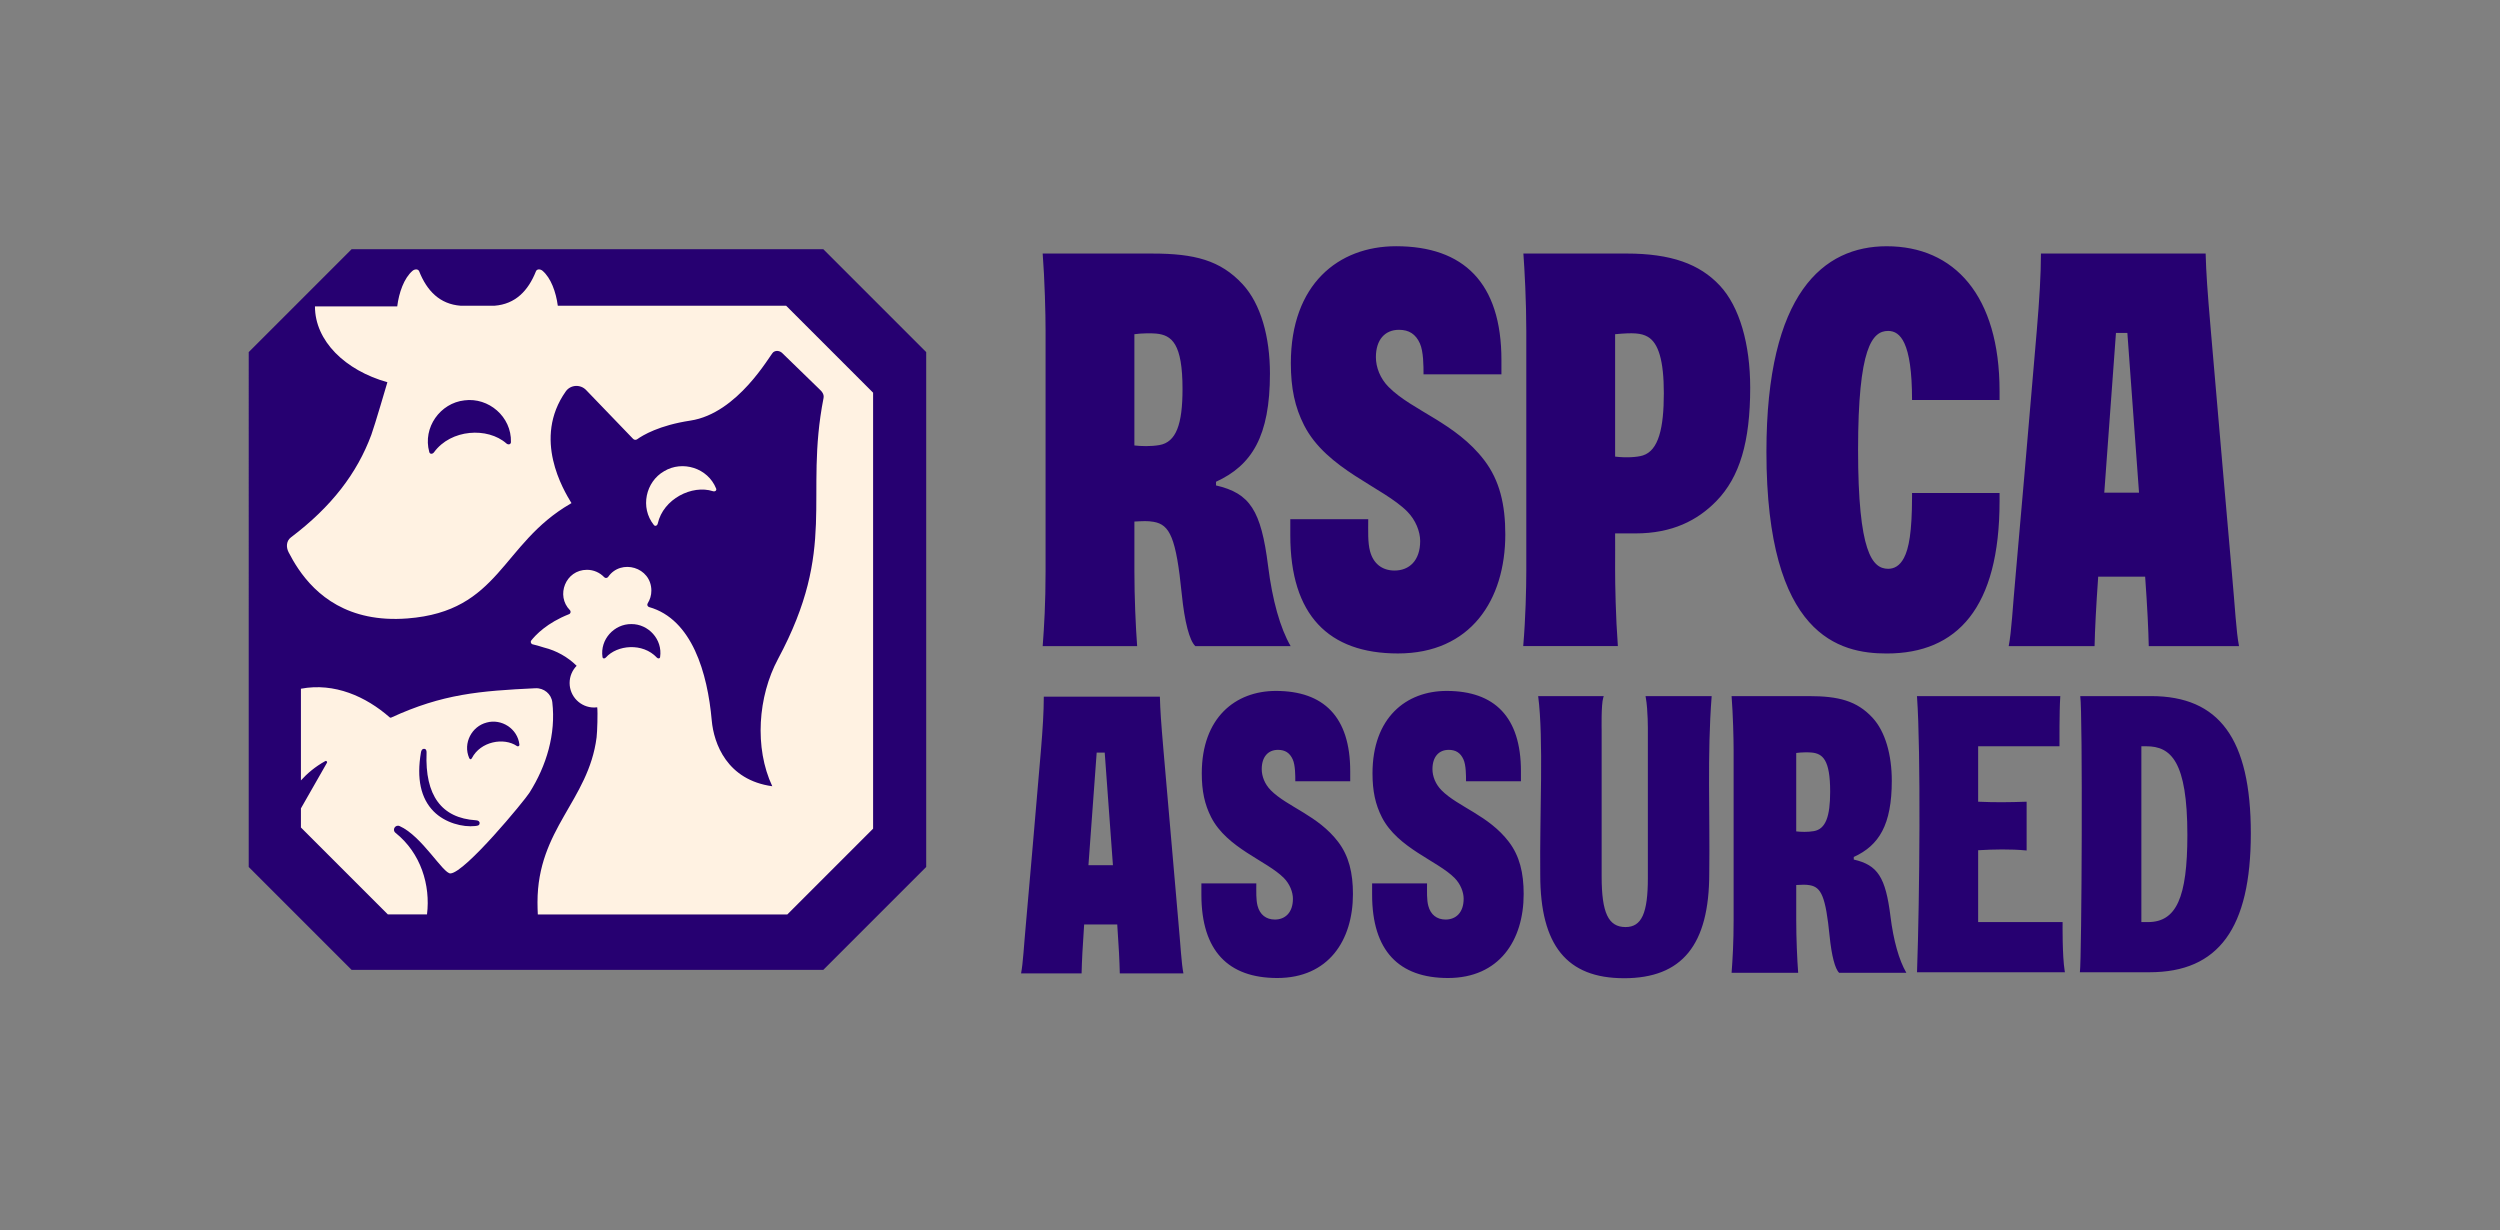 <?xml version="1.0" encoding="UTF-8"?>
<svg xmlns="http://www.w3.org/2000/svg" version="1.1" viewBox="0 0 1805.66 888.62">
  <rect x="0" y="0" width="1805.66" height="888.62" fill="#808080" stroke="none"/>
  <defs>
    <style>
      .cls-1 {
        fill: #260071;
      }

      .cls-2 {
        stroke-width: .47px;
      }

      .cls-2, .cls-3, .cls-4 {
        fill: none;
        stroke: #bca1cd;
        stroke-miterlimit: 10;
      }

      .cls-3 {
        stroke-width: .43px;
      }

      .cls-5 {
        fill: #fff2e2;
      }

      .cls-6 {
        display: none;
      }
    </style>
  </defs>
  <!-- Generator: Adobe Illustrator 28.7.3, SVG Export Plug-In . SVG Version: 1.2.0 Build 164)  -->
  <g>
    <g id="Graphics">
      <path class="cls-1" d="M1172.93,706.53c-41.25,0-60.46-23.72-60.46-74.64-.5-43.03,2.56-97.99-1.51-129.1h47.37l-.37,1.17c-1.56,4.87-1.15,23.43-1.15,23.61v105.46c0,26.3,4.84,36.55,17.26,36.55,11.6,0,16.12-9.93,16.12-35.41v-106.08c0-.16.15-15.33-1.5-24.24l-.19-1.06h47.77c-3.29,42.32-1.16,85.31-1.74,127.97,0,51.7-19.57,75.78-61.6,75.78ZM1491.41,702.22l-.17-1.04c-1.79-10.96-1.5-34.06-1.5-34.29v-.9s-60.99,0-60.99,0v-51.9c11.05-.63,23.28-.94,35.01.18v-35.23c-13.24.44-22.6.56-35.01,0v-40.03h58.74v-.9c0-.24-.14-24.46.54-34.38l.06-.95h-103.54l.07.95c2.73,38.42,1.89,144.67,0,197.56l-.03.92h106.83ZM1552.51,702.22c49.92,0,73.18-31.87,73.18-100.29s-22.89-99.16-72.05-99.16h-51.15c1.84,12.44,1.09,189.29-.26,199.44h50.28ZM1546.63,665.99v-126.98h3.63c17.77,0,29.6,10.89,29.6,64.05,0,45.28-7.98,62.93-28.47,62.93h-4.76ZM851.05,665.23c-1.13-12.32-6.89-78.93-10.67-122.83-1.84-21.43-2.34-28.92-2.64-39.21h-83.84c-.04,11.29-.74,22.83-2.12,39.24-3.71,43.9-9.49,110.49-10.62,122.8-1.72,18.66-2.21,30.2-3.68,37.81h43.71c.2-8.55.74-19.5,1.85-35.35h23.9c1.13,15.86,1.65,26.8,1.84,35.35h45.95c-1.47-7.61-1.97-19.15-3.68-37.81ZM786.14,624.92c2.63-36.05,5.95-81.32,5.95-81.32h5.81s3.31,45.28,5.93,81.32h-17.69ZM917.83,570.75c-4.38-4.4-6.53-10.1-6.53-15.25,0-8.83,4.56-13.91,11.76-13.91,5.1,0,8.52,2.19,10.64,6.92,1.85,4.12,1.85,11.42,1.85,15.75h39.66c0-2.65,0-7.04,0-7.29,0-39.25-19.19-57.94-53.65-57.94-29.39,0-53.56,19.4-53.56,59.54,0,12.83,2.08,22.45,6.74,31.62,11.46,22.5,40.26,31.48,52.59,43.99,4.2,4.26,6.5,10.11,6.5,14.95,0,10.05-5.65,15.03-13.03,15.03-6.34,0-10.85-3.54-12.51-9.92-1.18-4.51-.9-10.19-.9-16.21h-39.67v8.2c0,40.64,19.5,60.15,54.78,60.15,37.04,0,54.68-27.2,54.68-60.64,0-15.21-2.89-27.43-10.67-37.67-14.54-19.14-36.67-25.22-48.69-37.31ZM1041.14,570.75c-4.38-4.4-6.53-10.1-6.53-15.25,0-8.83,4.56-13.91,11.76-13.91,5.1,0,8.52,2.19,10.64,6.92,1.85,4.12,1.85,11.42,1.85,15.75h39.66c0-2.65,0-7.04,0-7.29,0-39.25-19.19-57.94-53.65-57.94-29.39,0-53.56,19.4-53.56,59.54,0,12.83,2.08,22.45,6.74,31.62,11.46,22.5,40.26,31.48,52.59,43.99,4.2,4.26,6.5,10.11,6.5,14.95,0,10.05-5.65,15.03-13.03,15.03-6.34,0-10.85-3.54-12.51-9.92-1.18-4.51-.9-10.19-.9-16.21h-39.67v8.2c0,40.64,19.5,60.15,54.78,60.15,37.04,0,54.68-27.2,54.68-60.64,0-15.21-2.89-27.43-10.67-37.67-14.54-19.14-36.67-25.22-48.69-37.31ZM1365.42,661.86c-3.55-28.44-9.26-37.04-26.51-41.04v-1.86c18.24-8.34,27.46-23.16,27.46-55.1,0-18.5-4.61-35.43-13.95-45.51-11.31-12.2-24.55-15.57-45.89-15.57h-55.87c1.03,13.4,1.47,30.64,1.47,39.43v122.23c0,16.08-.71,28.21-1.47,38.18h48.09c-.74-9.82-1.4-24.91-1.4-38.18v-25.23c4.5-.22,6.67-.39,9.79.15,8.3,1.44,11.45,8.11,14.33,36.82,1.42,14.17,3.95,23.72,6.89,26.45h48.53c-5.36-9.22-9.31-23.4-11.48-40.77ZM1310.09,600.29c-4.37.77-9.46.59-12.74.2v-56.64c3.61-.54,8.9-.54,11.12-.32,7.99.78,13.39,5.13,13.39,28.21,0,18.02-3.24,27.06-11.77,28.55ZM1381,288.88c0-20.77-2.09-33.58-5.55-41.01-3.01-6.47-7.06-8.85-11.67-8.85-11.5,0-21.76,11.8-21.76,85.9s10.26,85.9,21.76,85.9c4.09,0,8.24-1.9,11.35-7.81,3.58-6.8,5.82-18.65,5.87-43.98v-2.97h63.21v5.97c0,76.94-30.53,109.97-81.51,109.97-33.77,0-86.88-12.21-86.88-145.66,0-114.92,41.27-148.48,86.88-148.48,48.88,0,81.51,35.65,81.51,104.56v6.48h-63.21ZM1264.11,279.96c0,39.24-7.61,64.68-24.44,81.96-13.63,13.99-31.97,23.34-58.34,23.34-4.04,0-14.79,0-14.79,0,.08,7.72,0,14.99,0,25.97s.4,34.05,1.99,55.42h-68.36c1.72-19.98,2.22-41.79,2.22-54.17v-173.42c0-21.58-1.25-44.36-2.1-55.94h74.4c32.37,0,52.87,7.56,67.39,23.04,14.4,15.35,22.03,42.51,22.03,73.79ZM1201.73,284.07c0-23.74-3.9-36.46-11.71-40.88-4.69-2.66-10.48-3.02-23.48-1.8v88.4c7.89.95,15.84.49,20.03-.83,11.34-3.56,15.16-19.73,15.16-44.9ZM932.18,466.66h-68.85c-4.18-3.88-7.76-17.42-9.78-37.53-4.09-40.72-8.56-50.19-20.33-52.23-4.42-.77-7.51-.52-13.89-.21v35.8c0,18.84.94,40.24,1.99,54.17h-68.23c1.09-14.15,2.09-31.36,2.09-54.17v-173.42c0-12.46-.63-36.93-2.09-55.94h79.26c30.27,0,49.05,4.79,65.1,22.09,13.26,14.3,19.79,38.32,19.79,64.56,0,45.31-13.08,66.33-38.96,78.17v2.65c24.48,5.67,32.57,17.87,37.62,58.22,3.08,24.64,8.69,44.76,16.29,57.84ZM854.09,280.96c0-32.74-7.66-38.91-18.99-40.02-3.15-.31-10.65-.31-15.78.45v80.35c4.64.56,11.88.8,18.07-.28,12.1-2.12,16.7-14.94,16.7-40.51ZM1617.16,466.66h-65.19c-.27-12.13-1-27.66-2.61-50.16h-33.91c-1.58,22.5-2.34,38.03-2.62,50.16h-62.02c2.09-10.79,2.78-27.17,5.22-53.64,1.6-17.47,9.8-111.95,15.06-174.22,1.96-23.27,2.95-39.65,3.01-55.66h118.95c.43,14.61,1.14,25.23,3.75,55.63,5.37,62.28,13.54,156.78,15.14,174.26,2.43,26.47,3.13,42.84,5.22,53.64ZM1544.94,355.84c-3.73-51.14-8.42-115.37-8.42-115.37h-8.24s-4.71,64.23-8.44,115.37h25.1ZM1003.02,279.58c-6.21-6.25-9.26-14.32-9.26-21.63,0-12.53,6.47-19.74,16.68-19.74,7.24,0,12.08,3.11,15.09,9.82,2.62,5.84,2.63,16.2,2.63,22.35h56.27c0-3.77,0-9.98,0-10.34,0-55.69-27.23-82.2-76.12-82.2-41.69,0-75.98,27.52-75.98,84.47,0,18.2,2.95,31.86,9.57,44.85,16.25,31.91,57.12,44.65,74.61,62.4,5.95,6.04,9.23,14.34,9.23,21.2,0,14.27-8.01,21.32-18.49,21.32-9,0-15.39-5.02-17.75-14.07-1.67-6.4-1.28-14.46-1.28-23h-56.28v11.63c0,57.65,27.66,85.33,77.72,85.33,52.54,0,77.57-38.59,77.57-86.03,0-21.58-4.1-38.91-15.13-53.44-20.63-27.15-52.02-35.77-69.07-52.93ZM594.63,179.97l74.33,74.33v371.89l-74.33,74.33H253.97l-74.33-74.33V254.31l74.33-74.33h340.65Z"/>
      <path class="cls-5" d="M630.58,283.6l-62.78-62.78h-164.92c-1.31-9.91-4.97-20.07-11.02-25.24-1.53-1.31-4.04-1.47-4.78.4-5.53,13.91-14.72,23.72-30.02,24.85h-24.28c-15.3-1.13-24.49-10.94-30.02-24.85-.74-1.87-3.25-1.7-4.78-.4-6.15,5.26-9.83,15.68-11.08,25.74h-59.42c0,24.87,21.68,46.13,52.32,54.75,0,0-9.3,31.77-11.6,37.97-10.27,27.71-28.68,51.92-58.08,74.1-3.33,2.51-3.6,6.99-1.69,10.71,1.9,3.7,4.23,7.84,7.11,12.08,12.54,18.47,35.53,39.09,78.79,35.74,66.88-5.18,67.45-53.69,117.56-82.77.58-.34.71-.41.87-.51-5.8-9.54-28.26-46.57-4.1-80.72,3.5-4.95,10.75-5.25,14.84-.78l33.74,35.05c.77.84,2.04.97,2.97.31,4-2.87,15.89-10.06,38.43-13.47,34.37-5.21,57.47-47.41,59.81-49.34,1.9-1.56,4.75-1.16,6.52.55l26.67,25.91c2.32,2.06,3.66,4.1,3.17,6.6-14.11,72.11,10.43,107.72-32.89,188.48-14.49,27.01-17.18,64.16-4.13,91.89-32.7-4.5-42.24-30.81-43.73-47.59-3.02-34.15-14.18-73.02-45.2-81.81-1.19-.34-1.71-1.67-1.05-2.71,1.67-2.65,2.65-5.78,2.65-9.14,0-17.09-21.98-23.27-31.19-9.97-.68.98-2.06,1.09-2.88.23-3.13-3.28-7.53-5.33-12.42-5.33-15.56,0-22.63,18.7-12.37,29.11.92.93.61,2.46-.61,2.94-15.83,6.25-24.06,14.91-27.25,18.96-.8,1.02-.27,2.53,1,2.82,1.93.45,4.81,1.2,8.2,2.32,9.03,2.23,17.2,6.92,23.56,13.18-3.14,3.2-5.08,7.58-5.08,12.41,0,9.79,7.94,17.72,17.72,17.72.75,0,1.49-.06,2.22-.15.46,3.66.03,17.86-.46,21.74-5.85,45.71-42.68,65.98-42.68,119.12,0,2.33.09,6.5.23,8.76h180.19l61.97-61.97v-314.9ZM365.76,320.29c-13.53-11.93-40.08-10.4-52.28,6.36-1.04,1.43-2.96,1.55-3.43-.16-4.89-17.78,8-35.4,25.39-37.32,17.41-2.31,34.1,11.78,33.6,30.14-.05,1.77-1.96,2.15-3.29.98ZM455.97,450.75c12.28-.13,22.71,11.05,20.81,23.8-.18,1.23-1.52,1.31-2.37.4-10.18-10.92-28.68-9.22-36.88,0-.82.93-2.19.83-2.37-.4-1.9-12.74,8.53-23.93,20.81-23.8ZM285.64,601.5c-2.67-2.13-.09-6.23,3.02-4.84,16.16,7.22,31.45,34.58,36.76,34.19,10.71-.8,53.31-52.49,56.95-58.24,12.42-19.62,19.19-42.52,16.55-65.36-.7-6.05-6.1-10.46-12.19-10.16-40.1,1.95-66.95,4.03-104.24,21.22-.29.13-.73.07-.97-.14-17.21-15.1-39.95-25.3-64.17-20.73v66.22c4.44-4.91,10.19-9.86,17.58-13.95.82-.45,1.64.5,1.21,1.23-.03.06-18.79,32.93-18.79,32.93v13.8l62.77,62.77h28.29c2.62-21.08-4.46-44.34-22.77-58.93ZM351.5,521.86c10.68-2.96,22.36,4.38,23.66,15.95.11.94-.94,1.61-1.72,1.08-9.49-6.54-26.42-3.39-32.6,8.68-.59,1.15-1.48,1.06-1.99-.13-4.6-10.68,1.91-22.85,12.65-25.57ZM306.48,540.86c1.4.12,1.67,1.56,1.61,2.88-1.23,30.77,10.78,47.16,35.7,48.72,2.35.15,2.61,1.52,2.64,1.93.03.61-.22,1.26-.71,1.6-.57.4-1.82.55-2.35.61-9.24,1.04-21.98-2.3-30.14-10.54-9.34-9.43-12.43-23.75-9.2-42.57.08-.46.42-2.79,2.44-2.62ZM472.27,379.2c-10.13-12.6-5.91-31.26,7.42-38.88,13.2-7.93,31.54-2.41,37.54,12.53.58,1.44-.83,2.41-2.31,1.93-15.05-4.88-35.87,5.61-39.84,23.34-.34,1.52-1.84,2.28-2.82,1.07Z"/>
    </g>
    <g id="Guide" class="cls-6">
      <g class="cls-6">
        <line class="cls-3" x1="1.94" y1="503.06" x2="1804.79" y2="503.06"/>
        <line class="cls-3" x1="1.94" y1="466.66" x2="1804.79" y2="466.66"/>
        <line class="cls-2" x1="753.08" y1="888.41" x2="753.08" y2=".87"/>
        <line class="cls-2" x1="1625.69" y1="888.41" x2="1625.69" y2=".87"/>
        <line class="cls-2" x1="1804.79" y1="888.41" x2="1804.79" y2=".87"/>
        <line class="cls-2" x1="668.96" y1="888.41" x2="668.96" y2=".87"/>
        <line class="cls-2" x1="177.06" y1="888.41" x2="177.06" y2=".87"/>
        <line class="cls-2" x1=".54" y1="888.41" x2=".54" y2=".87"/>
        <path class="cls-4" d="M.54,183.13c1.46,19,2.09,43.48,2.09,55.94v173.42c0,22.82-1,40.03-2.09,54.17h68.23c-1.04-13.93-1.99-35.34-1.99-54.17v-35.8c6.38-.31,9.47-.55,13.89.21,11.77,2.04,16.24,11.51,20.33,52.23,2.02,20.1,5.6,33.65,9.78,37.53h68.85c-7.6-13.08-13.21-33.2-16.29-57.84-5.04-40.35-13.14-52.55-37.62-58.22v-2.65c25.88-11.84,38.96-32.86,38.96-78.17,0-26.24-6.53-50.27-19.79-64.56-16.05-17.3-34.83-22.09-65.1-22.09H.54Z"/>
        <path class="cls-4" d="M82.56,240.94c-3.15-.31-10.65-.31-15.78.45v80.35c4.64.56,11.88.8,18.07-.28,12.1-2.12,16.7-14.94,16.7-40.51,0-32.74-7.66-38.91-18.99-40.02Z"/>
        <path class="cls-4" d="M177.06,179.97c19-1.46,43.48-2.09,55.94-2.09h173.42c22.82,0,40.03,1,54.17,2.09v-68.23c-13.93,1.04-35.34,1.99-54.17,1.99h-35.8c-.31-6.38-.55-9.47.21-13.89,2.04-11.77,11.51-16.24,52.23-20.33,20.1-2.02,33.65-5.6,37.53-9.78V.87c-13.08,7.6-33.2,13.21-57.84,16.29-40.35,5.04-52.55,13.14-58.22,37.62h-2.65c-11.84-25.88-32.86-38.96-78.17-38.96-26.24,0-50.27,6.53-64.56,19.79-17.3,16.05-22.09,34.83-22.09,65.1v79.26Z"/>
        <path class="cls-4" d="M234.87,97.95c-.31,3.15-.31,10.65.45,15.78h80.35c.56-4.64.8-11.88-.28-18.07-2.12-12.1-14.94-16.7-40.51-16.7-32.74,0-38.91,7.66-40.02,18.99Z"/>
        <path class="cls-4" d="M177.06,886.05c19-1.46,43.48-2.09,55.94-2.09h173.42c22.82,0,40.03,1,54.17,2.09v-68.23c-13.93,1.04-35.34,1.99-54.17,1.99h-35.8c-.31-6.38-.55-9.47.21-13.89,2.04-11.77,11.51-16.24,52.23-20.33,20.1-2.02,33.65-5.6,37.53-9.78v-68.85c-13.08,7.6-33.2,13.21-57.84,16.29-40.35,5.04-52.55,13.14-58.22,37.62h-2.65c-11.84-25.88-32.86-38.96-78.17-38.96-26.24,0-50.27,6.53-64.56,19.79-17.3,16.05-22.09,34.83-22.09,65.1v79.26Z"/>
        <path class="cls-4" d="M234.87,804.03c-.31,3.15-.31,10.65.45,15.78h80.35c.56-4.64.8-11.88-.28-18.07-2.12-12.1-14.94-16.7-40.51-16.7-32.74,0-38.91,7.66-40.02,18.99Z"/>
        <path class="cls-4" d="M1625.69,183.13c1.46,19,2.09,43.48,2.09,55.94v173.42c0,22.82-1,40.03-2.09,54.17h68.23c-1.04-13.93-1.99-35.34-1.99-54.17v-35.8c6.38-.31,9.47-.55,13.89.21,11.77,2.04,16.24,11.51,20.33,52.23,2.02,20.1,5.6,33.65,9.78,37.53h68.85c-7.6-13.08-13.21-33.2-16.29-57.84-5.04-40.35-13.14-52.55-37.62-58.22v-2.65c25.88-11.84,38.96-32.86,38.96-78.17,0-26.24-6.53-50.27-19.79-64.56-16.05-17.3-34.83-22.09-65.1-22.09h-79.26Z"/>
        <path class="cls-4" d="M1707.71,240.94c-3.15-.31-10.65-.31-15.78.45v80.35c4.64.56,11.88.8,18.07-.28,12.1-2.12,16.7-14.94,16.7-40.51,0-32.74-7.66-38.91-18.99-40.02Z"/>
        <line class="cls-3" x1="1.94" y1="703.73" x2="1804.79" y2="703.73"/>
        <line class="cls-3" x1="1.94" y1="888.41" x2="1804.79" y2="888.41"/>
        <line class="cls-3" x1="1.94" y1="179.97" x2="1804.79" y2="179.97"/>
        <line class="cls-3" x1="1.94" y1=".87" x2="1804.79" y2=".87"/>
      </g>
    </g>
  </g>
</svg>